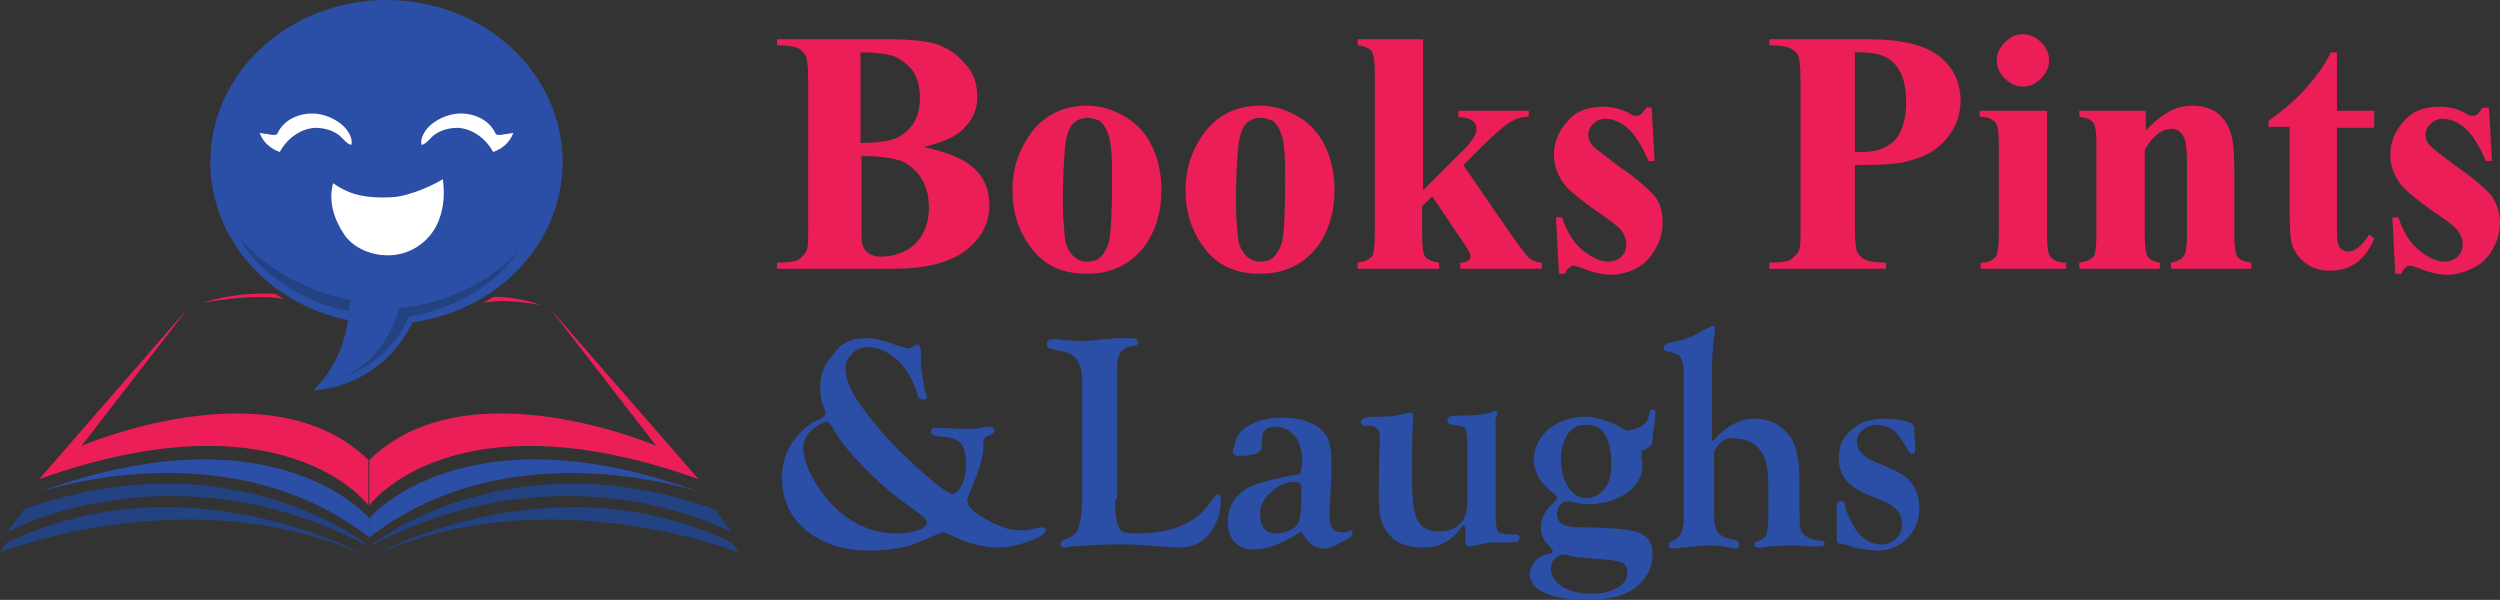 <?xml version="1.0" encoding="UTF-8" standalone="no"?>
<!-- Generator: Adobe Illustrator 23.0.5, SVG Export Plug-In . SVG Version: 6.00 Build 0)  -->

<svg
   xmlns:dc="http://purl.org/dc/elements/1.1/"
   xmlns:cc="http://creativecommons.org/ns#"
   xmlns:rdf="http://www.w3.org/1999/02/22-rdf-syntax-ns#"
   xmlns:svg="http://www.w3.org/2000/svg"
   xmlns="http://www.w3.org/2000/svg"
   xmlns:sodipodi="http://sodipodi.sourceforge.net/DTD/sodipodi-0.dtd"
   xmlns:inkscape="http://www.inkscape.org/namespaces/inkscape"
   version="1.1"
   id="Layer_1"
   x="0px"
   y="0px"
   viewBox="0 0 248.4 59.6"
   xml:space="preserve"
   sodipodi:docname="BooksPints_Laughs-logo-b10-SVG Replacement_cropped.svg"
   width="248.4"
   height="59.6"
   inkscape:version="0.92.3 (2405546, 2018-03-11)"><rect x="0" y="0" width="248.4" height="59.6" fill="#333333" stroke="none"/><defs
   id="defs91" /><sodipodi:namedview
   pagecolor="#ffffff"
   bordercolor="#666666"
   borderopacity="1"
   objecttolerance="10"
   gridtolerance="10"
   guidetolerance="10"
   inkscape:pageopacity="0"
   inkscape:pageshadow="2"
   inkscape:window-width="640"
   inkscape:window-height="480"
   id="namedview89"
   showgrid="false"
   inkscape:zoom="0.835"
   inkscape:cx="127.80038"
   inkscape:cy="28.1"
   inkscape:window-x="0"
   inkscape:window-y="0"
   inkscape:window-maximized="0"
   inkscape:current-layer="Layer_1" />
<style
   type="text/css"
   id="style2">
	.st0{enable-background:new    ;}
	.st1{fill:#EC1E58;}
	.st2{fill:#2B4FA6;}
	.st3{fill:#224282;}
	.st4{fill:#FFFFFF;}
</style>
<g
   class="st0"
   id="g24"
   style="enable-background:new"
   transform="translate(-72.2,-81)">
	<path
   class="st1"
   d="m 164,95.6 c 2.2,0.5 3.7,1.1 4.6,1.8 1.3,1 1.9,2.3 1.9,4 0,1.7 -0.7,3.1 -2.1,4.3 -1.7,1.4 -4.2,2 -7.4,2 h -11.6 v -0.6 c 1.1,0 1.8,-0.1 2.1,-0.3 0.4,-0.2 0.6,-0.5 0.8,-0.8 0.2,-0.3 0.2,-1.1 0.2,-2.3 V 88.9 c 0,-1.2 -0.1,-2 -0.2,-2.3 -0.2,-0.3 -0.4,-0.6 -0.8,-0.8 -0.4,-0.2 -1.1,-0.3 -2.1,-0.3 v -0.6 h 10.9 c 2.6,0 4.5,0.2 5.5,0.7 1.1,0.5 1.9,1.2 2.6,2.1 0.7,0.9 0.9,1.9 0.9,3 0,1.1 -0.4,2.1 -1.2,2.9 -0.7,0.9 -2.1,1.5 -4.1,2 z m -6.2,0.9 v 7.3 0.8 c 0,0.6 0.2,1.1 0.5,1.4 0.3,0.3 0.8,0.5 1.4,0.5 0.9,0 1.7,-0.2 2.5,-0.6 0.8,-0.4 1.3,-1 1.7,-1.7 0.4,-0.8 0.6,-1.6 0.6,-2.5 0,-1.1 -0.2,-2 -0.7,-2.9 -0.5,-0.8 -1.2,-1.4 -2,-1.8 -1,-0.3 -2.2,-0.5 -4,-0.5 z m 0,-1.3 c 1.6,0 2.8,-0.2 3.5,-0.5 0.8,-0.4 1.3,-0.9 1.7,-1.5 0.4,-0.7 0.6,-1.5 0.6,-2.5 0,-1 -0.2,-1.8 -0.6,-2.5 -0.4,-0.6 -1,-1.1 -1.7,-1.5 -0.7,-0.3 -1.9,-0.5 -3.6,-0.5 v 9 z"
   id="path4"
   inkscape:connector-curvature="0"
   style="fill:#ec1e58" />
	<path
   class="st1"
   d="m 180.2,91.5 c 1.4,0 2.6,0.4 3.8,1.1 1.2,0.7 2.1,1.7 2.7,3 0.6,1.3 0.9,2.7 0.9,4.3 0,2.2 -0.6,4.1 -1.7,5.6 -1.4,1.8 -3.3,2.7 -5.7,2.7 -2.4,0 -4.2,-0.8 -5.5,-2.5 -1.3,-1.7 -1.9,-3.6 -1.9,-5.8 0,-2.3 0.7,-4.2 2,-5.9 1.3,-1.6 3.1,-2.5 5.4,-2.5 z m 0.1,1.2 c -0.6,0 -1.1,0.2 -1.5,0.6 -0.4,0.4 -0.7,1.3 -0.8,2.6 -0.1,1.3 -0.2,3 -0.2,5.3 0,1.2 0.1,2.3 0.2,3.4 0.1,0.8 0.4,1.4 0.8,1.8 0.4,0.4 0.9,0.6 1.4,0.6 0.5,0 0.9,-0.1 1.3,-0.4 0.4,-0.4 0.7,-0.9 0.9,-1.6 0.2,-1.1 0.3,-3.2 0.3,-6.5 0,-1.9 -0.1,-3.2 -0.3,-3.9 -0.2,-0.7 -0.5,-1.2 -0.9,-1.6 -0.4,-0.1 -0.8,-0.3 -1.2,-0.3 z"
   id="path6"
   inkscape:connector-curvature="0"
   style="fill:#ec1e58" />
	<path
   class="st1"
   d="m 197.4,91.5 c 1.4,0 2.6,0.4 3.8,1.1 1.2,0.7 2.1,1.7 2.7,3 0.6,1.3 0.9,2.7 0.9,4.3 0,2.2 -0.6,4.1 -1.7,5.6 -1.4,1.8 -3.3,2.7 -5.7,2.7 -2.4,0 -4.2,-0.8 -5.5,-2.5 -1.3,-1.7 -1.9,-3.6 -1.9,-5.8 0,-2.3 0.7,-4.2 2,-5.9 1.3,-1.6 3.1,-2.5 5.4,-2.5 z m 0.1,1.2 c -0.6,0 -1.1,0.2 -1.5,0.6 -0.4,0.4 -0.7,1.3 -0.8,2.6 -0.1,1.3 -0.2,3 -0.2,5.3 0,1.2 0.1,2.3 0.2,3.4 0.1,0.8 0.4,1.4 0.8,1.8 0.4,0.4 0.9,0.6 1.4,0.6 0.5,0 0.9,-0.1 1.3,-0.4 0.4,-0.4 0.7,-0.9 0.9,-1.6 0.2,-1.1 0.3,-3.2 0.3,-6.5 0,-1.9 -0.1,-3.2 -0.3,-3.9 -0.2,-0.7 -0.5,-1.2 -0.9,-1.6 -0.4,-0.1 -0.8,-0.3 -1.2,-0.3 z"
   id="path8"
   inkscape:connector-curvature="0"
   style="fill:#ec1e58" />
	<path
   class="st1"
   d="m 213.6,84.9 v 15 l 3.6,-3.6 c 0.8,-0.7 1.2,-1.3 1.4,-1.6 0.2,-0.3 0.3,-0.6 0.3,-0.9 0,-0.3 -0.1,-0.6 -0.4,-0.8 -0.2,-0.2 -0.7,-0.3 -1.4,-0.4 V 92 h 7 v 0.6 c -0.7,0 -1.3,0.2 -1.8,0.5 -0.5,0.3 -1.5,1.1 -3,2.6 l -1.7,1.7 3.7,5.4 c 1.5,2.2 2.4,3.4 2.7,3.7 0.4,0.4 0.9,0.6 1.4,0.6 v 0.6 h -8.1 v -0.6 c 0.4,0 0.6,-0.1 0.8,-0.2 0.2,-0.1 0.2,-0.3 0.2,-0.4 0,-0.3 -0.2,-0.7 -0.7,-1.4 l -3.1,-4.6 -1,1 v 2.8 c 0,1.2 0.1,1.9 0.3,2.2 0.2,0.3 0.7,0.5 1.4,0.6 v 0.6 h -8.1 v -0.6 c 0.7,-0.1 1.1,-0.3 1.4,-0.6 0.2,-0.2 0.3,-1 0.3,-2.2 v -16 c 0,-1.2 -0.1,-1.9 -0.3,-2.2 -0.2,-0.3 -0.7,-0.5 -1.4,-0.6 v -0.6 z"
   id="path10"
   inkscape:connector-curvature="0"
   style="fill:#ec1e58" />
	<path
   class="st1"
   d="m 236.3,91.6 0.3,5.4 H 236 c -0.7,-1.6 -1.4,-2.7 -2.1,-3.3 -0.7,-0.6 -1.5,-0.9 -2.2,-0.9 -0.5,0 -0.9,0.2 -1.2,0.5 -0.3,0.3 -0.5,0.7 -0.5,1.1 0,0.3 0.1,0.6 0.3,0.9 0.4,0.5 1.4,1.2 3,2.4 1.6,1.1 2.7,2.1 3.3,2.8 0.6,0.7 0.8,1.7 0.8,2.6 0,0.9 -0.2,1.7 -0.7,2.6 -0.5,0.9 -1.1,1.5 -1.8,1.9 -0.7,0.4 -1.7,0.7 -2.6,0.7 -0.8,0 -1.8,-0.2 -3,-0.7 -0.3,-0.1 -0.6,-0.2 -0.7,-0.2 -0.4,0 -0.7,0.3 -0.9,0.8 h -0.6 l -0.3,-5.6 h 0.6 c 0.5,1.5 1.2,2.6 2.1,3.3 0.9,0.7 1.7,1.1 2.5,1.1 0.5,0 1,-0.2 1.3,-0.5 0.3,-0.3 0.5,-0.7 0.5,-1.2 0,-0.5 -0.2,-1 -0.5,-1.4 -0.3,-0.4 -1.1,-1 -2.3,-1.8 -1.7,-1.2 -2.8,-2.1 -3.3,-2.7 -0.7,-0.9 -1.1,-1.9 -1.1,-3 0,-1.2 0.4,-2.3 1.3,-3.3 0.8,-1 2,-1.5 3.6,-1.5 0.9,0 1.7,0.2 2.5,0.6 0.3,0.2 0.5,0.3 0.7,0.3 0.2,0 0.4,0 0.5,-0.1 0.1,-0.1 0.3,-0.3 0.6,-0.7 h 0.5 z"
   id="path12"
   inkscape:connector-curvature="0"
   style="fill:#ec1e58" />
	<path
   class="st1"
   d="m 256.5,97.4 v 6.3 c 0,1.2 0.1,2 0.2,2.3 0.2,0.3 0.4,0.6 0.8,0.8 0.4,0.2 1.1,0.3 2.1,0.3 v 0.6 H 248 v -0.6 c 1.1,0 1.8,-0.1 2.1,-0.3 0.3,-0.2 0.6,-0.5 0.8,-0.8 0.2,-0.3 0.2,-1.1 0.2,-2.3 V 88.9 c 0,-1.2 -0.1,-2 -0.2,-2.3 -0.1,-0.3 -0.4,-0.6 -0.8,-0.8 -0.4,-0.2 -1.1,-0.3 -2.1,-0.3 v -0.6 h 9.9 c 3.3,0 5.6,0.6 7,1.7 1.4,1.1 2.1,2.6 2.1,4.4 0,1.5 -0.5,2.7 -1.4,3.8 -0.9,1.1 -2.2,1.8 -3.8,2.2 -0.9,0.3 -2.7,0.4 -5.3,0.4 z m 0,-11.2 v 9.9 c 0.4,0 0.6,0 0.8,0 1.4,0 2.4,-0.4 3.2,-1.2 0.7,-0.8 1.1,-2.1 1.1,-3.8 0,-1.7 -0.4,-2.9 -1.1,-3.7 -0.7,-0.8 -1.8,-1.2 -3.3,-1.2 z"
   id="path14"
   inkscape:connector-curvature="0"
   style="fill:#ec1e58" />
	<path
   class="st1"
   d="m 275.6,92 v 12.5 c 0,1.1 0.1,1.8 0.4,2.1 0.3,0.3 0.8,0.5 1.5,0.5 v 0.6 H 269 v -0.6 c 0.7,0 1.2,-0.2 1.5,-0.6 0.2,-0.3 0.3,-0.9 0.3,-2.1 v -9.2 c 0,-1.1 -0.1,-1.8 -0.4,-2.1 -0.3,-0.3 -0.8,-0.5 -1.5,-0.5 V 92 Z m -2.4,-7.6 c 0.7,0 1.3,0.3 1.8,0.8 0.5,0.5 0.8,1.1 0.8,1.8 0,0.7 -0.3,1.3 -0.8,1.8 -0.5,0.5 -1.1,0.8 -1.8,0.8 -0.7,0 -1.3,-0.3 -1.8,-0.8 -0.5,-0.5 -0.8,-1.1 -0.8,-1.8 0,-0.7 0.3,-1.3 0.8,-1.8 0.5,-0.5 1.1,-0.8 1.8,-0.8 z"
   id="path16"
   inkscape:connector-curvature="0"
   style="fill:#ec1e58" />
	<path
   class="st1"
   d="m 285.4,92 v 2 c 0.8,-0.9 1.6,-1.5 2.3,-1.9 0.7,-0.4 1.5,-0.6 2.4,-0.6 1,0 1.9,0.3 2.5,0.8 0.7,0.6 1.1,1.3 1.3,2.1 0.2,0.6 0.3,1.9 0.3,3.7 v 6.1 c 0,1.2 0.1,2 0.3,2.3 0.2,0.3 0.7,0.5 1.4,0.6 v 0.6 h -8 v -0.6 c 0.6,-0.1 1,-0.3 1.3,-0.7 0.2,-0.3 0.3,-1 0.3,-2.1 v -7 c 0,-1.3 -0.1,-2.1 -0.2,-2.4 -0.1,-0.3 -0.3,-0.6 -0.5,-0.8 -0.2,-0.2 -0.5,-0.3 -0.8,-0.3 -1,0 -1.9,0.7 -2.7,2.1 v 8.4 c 0,1.2 0.1,1.9 0.3,2.2 0.2,0.3 0.6,0.5 1.2,0.6 v 0.6 h -8 v -0.6 c 0.7,-0.1 1.1,-0.3 1.4,-0.6 0.2,-0.2 0.3,-1 0.3,-2.2 v -8.9 c 0,-1.2 -0.1,-1.9 -0.3,-2.2 -0.2,-0.3 -0.7,-0.5 -1.4,-0.6 V 92 Z"
   id="path18"
   inkscape:connector-curvature="0"
   style="fill:#ec1e58" />
	<path
   class="st1"
   d="M 304.4,86.3 V 92 h 3.7 v 1.7 h -3.7 v 9.7 c 0,0.9 0,1.5 0.1,1.8 0.1,0.3 0.2,0.5 0.4,0.6 0.2,0.1 0.4,0.2 0.6,0.2 0.7,0 1.4,-0.6 2.1,-1.7 l 0.5,0.4 c -0.9,2.2 -2.4,3.2 -4.4,3.2 -1,0 -1.8,-0.3 -2.5,-0.8 -0.7,-0.6 -1.1,-1.2 -1.3,-1.9 -0.1,-0.4 -0.2,-1.4 -0.2,-3.1 v -8.5 h -2.1 V 93 c 1.4,-1 2.6,-2 3.6,-3.1 1,-1.1 1.9,-2.3 2.6,-3.7 h 0.6 z"
   id="path20"
   inkscape:connector-curvature="0"
   style="fill:#ec1e58" />
	<path
   class="st1"
   d="m 319.5,91.6 0.3,5.4 h -0.6 c -0.7,-1.6 -1.4,-2.7 -2.1,-3.3 -0.7,-0.6 -1.5,-0.9 -2.2,-0.9 -0.5,0 -0.9,0.2 -1.2,0.5 -0.3,0.3 -0.5,0.7 -0.5,1.1 0,0.3 0.1,0.6 0.3,0.9 0.4,0.5 1.4,1.2 3,2.4 1.6,1.1 2.7,2.1 3.3,2.8 0.5,0.8 0.8,1.7 0.8,2.6 0,0.9 -0.2,1.7 -0.7,2.6 -0.4,0.8 -1.1,1.5 -1.9,1.9 -0.8,0.4 -1.7,0.7 -2.6,0.7 -0.8,0 -1.8,-0.2 -3,-0.7 -0.3,-0.1 -0.6,-0.2 -0.7,-0.2 -0.4,0 -0.7,0.3 -0.9,0.8 h -0.6 l -0.3,-5.6 h 0.6 c 0.5,1.5 1.2,2.6 2.1,3.3 0.9,0.7 1.7,1.1 2.5,1.1 0.5,0 1,-0.2 1.3,-0.5 0.3,-0.3 0.5,-0.7 0.5,-1.2 0,-0.5 -0.2,-1 -0.5,-1.4 -0.3,-0.4 -1.1,-1 -2.3,-1.8 -1.7,-1.2 -2.8,-2.1 -3.3,-2.7 -0.7,-0.9 -1.1,-1.9 -1.1,-3 0,-1.2 0.4,-2.3 1.3,-3.3 0.8,-1 2,-1.5 3.6,-1.5 0.9,0 1.7,0.2 2.5,0.6 0.3,0.2 0.5,0.3 0.7,0.3 0.2,0 0.4,0 0.5,-0.1 0.1,-0.1 0.3,-0.3 0.6,-0.7 h 0.6 z"
   id="path22"
   inkscape:connector-curvature="0"
   style="fill:#ec1e58" />
</g>
<g
   class="st0"
   id="g40"
   style="enable-background:new"
   transform="translate(-72.2,-81)">
	<path
   class="st2"
   d="m 158.3,114.6 c 0.8,0 1.6,0.2 2.7,0.6 0.8,0.3 1.3,0.4 1.4,0.4 0.2,0 0.3,0 0.4,-0.1 l 0.3,-0.2 c 0.1,0 0.2,-0.1 0.2,-0.1 0.2,0 0.4,0.2 0.4,0.7 0,0.1 0,0.3 0,0.5 0,0.5 0,0.7 0,0.8 0,0.3 0.1,0.8 0.2,1.5 0.1,0.7 0.2,1.2 0.3,1.4 0,0.1 0.1,0.2 0.1,0.3 0,0.2 -0.1,0.3 -0.4,0.3 -0.3,0 -0.5,-0.2 -0.6,-0.7 -0.4,-1.3 -1,-2.3 -1.9,-3.2 -0.9,-0.8 -1.9,-1.3 -2.9,-1.3 -0.6,0 -1.2,0.2 -1.6,0.6 -0.4,0.4 -0.7,0.9 -0.7,1.5 0,1 0.5,2.3 1.6,3.8 1.1,1.5 2.5,3.2 4.3,4.9 2.7,2.6 4.3,3.8 4.8,3.8 0.3,0 0.6,-0.4 0.9,-1 0.3,-0.7 0.4,-1.3 0.4,-2 0,-0.9 -0.2,-1.6 -0.5,-2 -0.3,-0.4 -1,-0.7 -1.9,-0.7 -0.8,-0.1 -1.1,-0.2 -1.1,-0.5 0,-0.2 0.1,-0.4 0.4,-0.4 0.2,0 0.3,0 0.5,0 1.1,0.1 1.9,0.1 2.5,0.1 0.8,0 1.3,0 1.5,-0.1 l 0.6,-0.1 c 0.1,0 0.2,0 0.3,0 0.3,0 0.5,0.1 0.5,0.4 0,0.2 -0.1,0.3 -0.3,0.4 -0.4,0.1 -0.6,0.2 -0.7,0.4 -0.1,0.1 -0.1,0.4 -0.1,0.8 0,0.9 -0.3,1.9 -0.8,3.2 -0.5,1.2 -0.8,1.9 -0.8,2.1 0,0.6 0.6,1.2 1.9,1.9 1.2,0.7 2.3,1.1 3.3,1.1 0.5,0 0.8,0 1.1,-0.1 l 0.9,-0.2 c 0.1,0 0.2,0 0.2,0 0.3,0 0.4,0.1 0.4,0.3 0,0.3 -0.6,0.7 -1.7,1.1 -1.1,0.4 -2.1,0.6 -3,0.6 -1.5,0 -3.1,-0.4 -4.9,-1.3 -0.3,-0.1 -0.5,-0.2 -0.6,-0.2 -0.2,0 -0.4,0.1 -0.6,0.2 l -1.4,0.6 c -1.5,0.7 -3.3,1 -5.3,1 -2.6,0 -4.7,-0.7 -6.3,-2 -1.6,-1.3 -2.4,-3.1 -2.4,-5.2 0,-1.3 0.3,-2.4 1,-3.5 0.7,-1 1.5,-1.8 2.6,-2.3 0.5,-0.2 0.7,-0.4 0.7,-0.6 0,-0.1 0,-0.3 -0.1,-0.5 -0.3,-0.6 -0.4,-1.4 -0.4,-2.2 0,-1.3 0.5,-2.4 1.4,-3.3 0.7,-1.1 1.8,-1.5 3.2,-1.5 z m -4,8.3 c -0.2,0 -0.7,0.2 -1.3,0.7 -0.7,0.6 -1,1.2 -1,2 0.1,1.3 0.7,2.8 2,4.5 0.9,1.2 2,2.2 3.3,2.9 1.3,0.7 2.6,1 4,1 0.8,0 1.5,-0.1 2.1,-0.3 0.6,-0.2 0.9,-0.5 0.9,-0.8 0,-0.2 -0.3,-0.5 -0.8,-0.9 -1.7,-1.2 -3.4,-2.5 -5,-4.1 -1.6,-1.6 -2.7,-2.9 -3.4,-4.1 -0.3,-0.6 -0.6,-0.9 -0.8,-0.9 z"
   id="path26"
   inkscape:connector-curvature="0"
   style="fill:#2b4fa6" />
	<path
   class="st2"
   d="m 183,130.6 c 0,1.9 0.2,2.9 0.7,3.2 0.2,0.1 0.7,0.2 1.5,0.2 3.4,0 5.8,-1 7.2,-3 0.4,-0.6 0.7,-0.9 0.8,-0.9 0.2,0 0.3,0.2 0.3,0.6 0,1.3 -0.4,2.4 -1.2,3.4 -0.7,0.9 -1.7,1.3 -3,1.3 -0.3,0 -0.7,0 -1.4,-0.1 -0.2,0 -0.8,0 -1.8,-0.1 l -1.6,-0.1 c -0.6,0 -1.2,0 -1.9,0 -1.2,0 -2.4,0.1 -3.8,0.2 -0.4,0 -0.7,0.1 -0.8,0.1 -0.3,0 -0.4,-0.1 -0.4,-0.4 0,-0.2 0.1,-0.3 0.4,-0.4 0.6,-0.2 1.1,-0.5 1.3,-1 0.2,-0.5 0.4,-1.4 0.4,-2.5 v -12.5 c 0,-1.6 -0.7,-2.5 -2,-2.7 l -0.9,-0.2 c -0.4,-0.1 -0.6,-0.2 -0.6,-0.5 0,-0.3 0.2,-0.5 0.5,-0.5 0.1,0 0.2,0 0.4,0 0.1,0 0.3,0 0.6,0.1 h 0.6 c 0.6,0.1 1.1,0.1 1.4,0.1 0.5,0 1.3,-0.1 2.3,-0.2 0.8,-0.1 1.6,-0.1 2.4,-0.1 0.6,0 0.9,0.1 0.9,0.4 0,0.2 -0.2,0.4 -0.6,0.4 -1,0.1 -1.5,0.8 -1.5,2.1 v 13.1 z"
   id="path28"
   inkscape:connector-curvature="0"
   style="fill:#2b4fa6" />
	<path
   class="st2"
   d="m 201.4,128.1 c 0.1,-0.5 0.2,-0.8 0.2,-1.2 0,-1 -0.2,-1.8 -0.7,-2.5 -0.5,-0.6 -1.1,-1 -1.9,-1 -1,0 -1.4,0.4 -1.4,1.2 0,0.2 0,0.3 0,0.4 v 0.3 c 0,0.7 -0.8,1 -2.3,1 -0.4,0 -0.6,-0.2 -0.6,-0.5 0,-0.1 0,-0.2 0.1,-0.3 0,-0.1 0.1,-0.2 0.1,-0.4 0.1,-0.6 0.4,-1.1 0.9,-1.5 1.1,-0.8 2.3,-1.1 3.8,-1.1 1.7,0 3,0.4 3.9,1.2 0.7,0.6 1,1.7 1,3.2 0,0.8 0,1.7 -0.1,2.9 -0.1,1.3 -0.1,2.2 -0.1,2.6 0,1 0.4,1.5 1.2,1.5 0.3,0 0.5,0 0.6,-0.1 0.2,-0.1 0.3,-0.1 0.3,-0.1 0.1,0 0.2,0.1 0.2,0.2 0,0.3 -0.2,0.5 -0.6,0.7 l -0.6,0.3 -0.5,0.3 c -0.4,0.2 -0.8,0.3 -1.2,0.3 -0.9,0 -1.6,-0.6 -2.2,-1.7 -1.9,1.2 -3.4,1.8 -4.6,1.8 -0.9,0 -1.5,-0.2 -2,-0.7 -0.5,-0.5 -0.7,-1.2 -0.7,-2 0,-1.6 0.7,-2.7 2.1,-3.5 0.9,-0.4 2.6,-0.9 5.1,-1.3 z m -0.3,0.8 c -0.9,-0.1 -1.7,0.2 -2.5,0.9 -0.8,0.7 -1.2,1.4 -1.2,2.2 0,1.3 0.5,2 1.6,2 0.7,0 1.2,-0.2 1.7,-0.5 0.3,-0.2 0.5,-0.4 0.6,-0.8 0.1,-0.4 0.2,-1 0.2,-1.9 v -1.2 -0.3 l -0.1,-0.3 c 0,0 -0.1,0 -0.3,-0.1 z"
   id="path30"
   inkscape:connector-curvature="0"
   style="fill:#2b4fa6" />
	<path
   class="st2"
   d="m 220.8,122.7 v 9.3 c 0,1 0.1,1.6 0.2,1.8 0.2,0.2 0.6,0.3 1.3,0.3 h 0.3 c 0.1,0 0.2,0 0.3,0 0.2,0.1 0.3,0.2 0.3,0.3 0,0.4 -0.3,0.5 -1,0.5 h -0.7 c -0.4,0 -0.7,0 -1,0 -0.6,0 -1.3,0.2 -2.1,0.4 -0.1,0 -0.2,0 -0.3,0 -0.2,0 -0.3,-0.2 -0.3,-0.6 0,-0.2 0,-0.4 0,-0.5 0,-0.2 0,-0.4 0,-0.5 0,-0.3 -0.1,-0.5 -0.2,-0.5 0,0 -0.1,0.1 -0.2,0.2 l -0.5,0.6 c -0.9,1 -2,1.4 -3.3,1.4 -1.5,0 -2.6,-0.4 -3.3,-1.2 -0.8,-0.8 -1.1,-2 -1.1,-3.6 0,-2.1 0,-4 0.1,-5.5 0,-0.3 0,-0.5 0,-0.7 0,-0.7 -0.3,-1 -0.9,-1.1 h -0.6 c -0.3,0 -0.4,-0.2 -0.4,-0.4 0,-0.2 0.2,-0.3 0.5,-0.4 0.3,-0.1 0.9,-0.1 1.7,-0.1 0.8,0 1.5,-0.1 2.1,-0.3 0.3,-0.1 0.5,-0.1 0.6,-0.1 0.2,0 0.3,0.1 0.3,0.3 0,0.3 0,0.5 0,0.8 -0.1,1.1 -0.1,2.9 -0.1,5.6 0,2 0.2,3.4 0.6,4.1 0.4,0.7 1.1,1 2.2,1 0.9,0 1.5,-0.3 2,-0.8 0.5,-0.5 0.7,-1.3 0.7,-2.2 v -5.6 c 0,-0.8 -0.1,-1.4 -0.2,-1.6 -0.1,-0.2 -0.6,-0.3 -1.3,-0.4 -0.3,0 -0.5,-0.2 -0.5,-0.4 0,-0.3 0.3,-0.5 0.9,-0.5 1.8,0 3,-0.1 3.6,-0.4 0.1,-0.1 0.2,-0.1 0.3,-0.1 0.1,0 0.2,0.1 0.2,0.3 z"
   id="path32"
   inkscape:connector-curvature="0"
   style="fill:#2b4fa6" />
	<path
   class="st2"
   d="m 233.8,123.8 c 0.7,-0.1 1.3,-0.3 1.6,-0.5 0.4,-0.3 0.6,-0.7 0.7,-1.3 0,-0.2 0.1,-0.3 0.3,-0.3 0.2,0 0.3,0.1 0.3,0.4 0,0.3 -0.1,0.8 -0.2,1.6 -0.1,0.6 -0.1,0.9 -0.1,1.1 0,0.2 -0.1,0.4 -0.2,0.5 -0.1,0.1 -0.4,0.3 -0.9,0.5 0,0.2 0,0.4 0,0.5 0,0.5 0.1,0.8 0.1,0.9 0,1.1 -0.5,2 -1.6,2.8 -1,0.7 -2.3,1.1 -3.8,1.1 -0.5,0 -1,-0.1 -1.5,-0.2 -0.2,0 -0.4,-0.1 -0.5,-0.1 -0.3,0 -0.6,0.1 -0.8,0.4 -0.2,0.2 -0.3,0.5 -0.3,0.9 0,0.9 0.8,1.3 2.3,1.3 2.9,0 4.9,0.2 5.8,0.5 1,0.4 1.4,1.1 1.4,2.2 0,1.2 -0.5,2.3 -1.6,3.2 -1.1,0.9 -2.7,1.3 -4.8,1.3 -1.9,0 -3.3,-0.2 -4.3,-0.7 -1,-0.4 -1.5,-1.1 -1.5,-1.9 0,-0.4 0.2,-0.8 0.5,-1.2 0.3,-0.4 0.7,-0.6 1.1,-0.7 0.5,-0.1 0.7,-0.2 0.7,-0.3 l -0.1,-0.2 -0.4,-0.5 c -0.5,-0.5 -0.7,-1 -0.7,-1.6 0,-0.9 0.3,-1.6 1,-2.3 l 0.5,-0.5 c 0.1,-0.1 0.1,-0.2 0.1,-0.3 0,-0.1 -0.2,-0.3 -0.6,-0.6 -0.4,-0.3 -0.8,-0.7 -1.2,-1.3 -0.3,-0.6 -0.5,-1.2 -0.5,-1.8 0,-1.2 0.5,-2.2 1.5,-3.1 1,-0.8 2.3,-1.2 3.9,-1.2 1.3,0.2 2.6,0.6 3.8,1.4 z m -6.1,12.3 c -0.4,0 -0.7,0.1 -1,0.4 -0.3,0.3 -0.4,0.6 -0.4,1 0,0.7 0.4,1.3 1.1,1.8 0.7,0.4 1.7,0.7 2.9,0.7 1.1,0 1.9,-0.2 2.6,-0.6 0.7,-0.4 1,-0.9 1,-1.5 0,-0.5 -0.2,-0.9 -0.6,-1 -0.4,-0.2 -1.3,-0.3 -2.8,-0.4 -0.9,-0.1 -1.5,-0.1 -2,-0.2 l -0.4,-0.1 c -0.2,-0.1 -0.3,-0.1 -0.4,-0.1 z m 2.1,-12.9 c -0.8,0 -1.4,0.3 -1.8,0.9 -0.4,0.6 -0.7,1.4 -0.7,2.5 0,1.1 0.2,2 0.7,2.8 0.5,0.7 1.1,1.1 1.8,1.1 0.7,0 1.3,-0.3 1.8,-0.9 0.5,-0.6 0.7,-1.4 0.7,-2.3 0,-2.8 -0.8,-4.1 -2.5,-4.1 z"
   id="path34"
   inkscape:connector-curvature="0"
   style="fill:#2b4fa6" />
	<path
   class="st2"
   d="m 242.5,125.9 v 5.7 0.5 c 0,0.8 0.1,1.3 0.3,1.7 0.2,0.3 0.6,0.6 1.2,0.7 l 0.7,0.2 c 0.2,0.1 0.3,0.2 0.3,0.4 0,0.3 -0.2,0.4 -0.4,0.4 -0.1,0 -0.3,0 -0.6,-0.1 -0.7,-0.2 -1.5,-0.2 -2.2,-0.2 -0.5,0 -1.2,0.1 -2.3,0.2 -0.4,0 -0.7,0.1 -0.9,0.1 -0.4,0 -0.6,-0.1 -0.6,-0.4 0,-0.1 0.1,-0.2 0.3,-0.3 0.8,-0.3 1.2,-1 1.2,-2.3 v -14.7 l -0.1,-0.7 c -0.1,-0.4 -0.2,-0.6 -0.4,-0.8 -0.2,-0.1 -0.6,-0.3 -1.2,-0.4 -0.2,0 -0.3,-0.1 -0.3,-0.3 0,-0.2 0.1,-0.3 0.2,-0.4 0.1,-0.1 0.5,-0.2 1.1,-0.3 1,-0.2 1.9,-0.6 2.7,-1.1 0.5,-0.3 0.8,-0.4 0.9,-0.4 0.2,0 0.2,0.1 0.2,0.3 0,0.1 0,0.4 -0.1,0.8 -0.1,1 -0.2,2.1 -0.2,3.5 v 6.6 c 0,0.2 0,0.2 0.1,0.2 l 0.1,-0.1 c 1.3,-1.4 2.6,-2.1 4,-2.1 1.5,0 2.7,0.6 3.6,1.8 0.6,0.9 0.9,2.4 0.9,4.5 v 2.5 0.6 c 0,0.8 0,1.3 0.1,1.6 0.1,0.3 0.3,0.5 0.6,0.7 0.3,0.2 0.7,0.4 1.3,0.4 0.3,0 0.5,0.1 0.5,0.3 0,0.2 -0.2,0.3 -0.5,0.3 h -0.6 -0.5 c -0.7,-0.1 -1.3,-0.1 -1.9,-0.1 -1.1,0 -2,0.1 -2.8,0.2 -0.1,0 -0.2,0 -0.3,0 -0.2,0 -0.4,-0.1 -0.4,-0.3 0,-0.1 0.1,-0.3 0.3,-0.3 0.5,-0.2 0.8,-0.4 0.9,-0.7 0.1,-0.3 0.2,-0.9 0.2,-1.6 v -3.1 c 0,-1.7 -0.2,-2.8 -0.7,-3.5 -0.6,-0.9 -1.4,-1.3 -2.5,-1.3 -0.8,-0.3 -1.7,0.2 -2.2,1.3 z"
   id="path36"
   inkscape:connector-curvature="0"
   style="fill:#2b4fa6" />
	<path
   class="st2"
   d="m 259.5,122.6 c 0.7,0 1.4,0.1 2.2,0.3 0.4,0.1 0.6,0.3 0.7,0.6 v 0.7 l 0.1,0.9 v 0.5 c 0,0.1 0,0.1 0,0.2 0,0.2 -0.1,0.3 -0.3,0.3 -0.2,0 -0.4,-0.3 -0.8,-1 -0.7,-1.3 -1.6,-1.9 -2.7,-1.9 -0.5,0 -1,0.2 -1.4,0.5 -0.4,0.3 -0.6,0.7 -0.6,1.2 0,0.8 0.6,1.5 1.8,2 l 1,0.4 c 0.9,0.4 1.5,0.7 1.8,0.9 0.3,0.2 0.6,0.5 0.9,0.9 0.5,0.7 0.7,1.5 0.7,2.4 0,1.2 -0.4,2.2 -1.2,3 -0.8,0.8 -1.8,1.2 -2.9,1.2 -0.6,0 -1.4,-0.1 -2.3,-0.3 l -1,-0.3 -0.5,-0.1 c -0.2,0 -0.3,-0.2 -0.3,-0.4 0,-0.1 0,-0.2 0,-0.4 0,-0.2 0,-0.4 0,-0.6 v -1.6 -0.7 c 0,-0.2 0,-0.4 0.1,-0.4 0,-0.1 0.2,-0.1 0.4,-0.1 0.2,0 0.3,0.1 0.3,0.4 0.1,0.6 0.5,1.4 1,2.3 0.7,1 1.5,1.6 2.6,1.6 0.6,0 1.1,-0.2 1.5,-0.6 0.4,-0.4 0.6,-0.8 0.6,-1.4 0,-0.6 -0.2,-1.1 -0.6,-1.5 -0.4,-0.4 -1.1,-0.8 -2.2,-1.2 -1.3,-0.5 -2.2,-1 -2.7,-1.6 -0.5,-0.6 -0.8,-1.3 -0.8,-2.3 0,-1.2 0.4,-2.1 1.3,-2.8 0.8,-0.8 1.9,-1.1 3.3,-1.1 z"
   id="path38"
   inkscape:connector-curvature="0"
   style="fill:#2b4fa6" />
</g>
<g
   id="g86"
   transform="translate(-72.2,-81)">
	<g
   id="g62">
		<g
   id="g50">
			<path
   class="st1"
   d="m 90.9,111.6 -10.6,13.7 c 0,0 18.8,-8.1 28.5,1.4 v 4.5 c 0,0 -8.3,-11.3 -32.7,-2.6 z"
   id="path42"
   inkscape:connector-curvature="0"
   style="fill:#ec1e58" />
			<path
   class="st2"
   d="m 108.9,132.5 c 0,0 -9.4,-11.3 -33.1,-2.5 0,0 18.8,-6.7 33.1,4.4 z"
   id="path44"
   inkscape:connector-curvature="0"
   style="fill:#2b4fa6" />
			<path
   class="st3"
   d="m 108.9,135.3 c 0,0 -13.5,-11.1 -34.3,-3.7 l -1.7,2.3 c -0.1,0 16.2,-9 36,1.4 z"
   id="path46"
   inkscape:connector-curvature="0"
   style="fill:#224282" />
			<path
   class="st3"
   d="m 108.9,136.4 c 0,0 -17.8,-10.2 -36,-1.5 l -0.7,1 c -0.1,0 19.3,-7.7 36.7,0.5 z"
   id="path48"
   inkscape:connector-curvature="0"
   style="fill:#224282" />
		</g>
		<g
   id="g60">
			<path
   class="st1"
   d="m 126.8,111.6 10.6,13.7 c 0,0 -18.8,-8.1 -28.5,1.4 v 4.5 c 0,0 8.3,-11.3 32.7,-2.6 z"
   id="path52"
   inkscape:connector-curvature="0"
   style="fill:#ec1e58" />
			<path
   class="st2"
   d="m 108.9,132.5 c 0,0 9.4,-11.3 33.1,-2.5 0,0 -18.8,-6.7 -33.1,4.4 z"
   id="path54"
   inkscape:connector-curvature="0"
   style="fill:#2b4fa6" />
			<path
   class="st3"
   d="m 108.9,135.3 c 0,0 13.5,-11.1 34.3,-3.7 l 1.7,2.3 c 0,0 -16.3,-9 -36,1.4 z"
   id="path56"
   inkscape:connector-curvature="0"
   style="fill:#224282" />
			<path
   class="st3"
   d="m 108.9,136.4 c 0,0 17.8,-10.2 36,-1.5 l 0.7,1 c 0,0 -19.3,-7.7 -36.7,0.5 z"
   id="path58"
   inkscape:connector-curvature="0"
   style="fill:#224282" />
		</g>
	</g>
	<path
   class="st1"
   d="m 92.3,111.1 c 0,0 5,-1 8.1,-0.4 l -0.9,-0.5 c 0,0 -3.5,-0.3 -7.2,0.9 z"
   id="path64"
   inkscape:connector-curvature="0"
   style="fill:#ec1e58" />
	<path
   class="st1"
   d="m 125.9,111.3 c 0,0 -3.6,-0.7 -5.7,-0.2 l 1,-0.6 c 0,0 2.2,-0.1 4.7,0.8 z"
   id="path66"
   inkscape:connector-curvature="0"
   style="fill:#ec1e58" />
	<g
   id="g84">
		<path
   class="st2"
   d="m 103.3,119.8 c 3,-0.2 5.9,-1.6 7.9,-3.8 2,-2.2 3.2,-5.2 3.2,-8.2 -1.3,0.2 -2.6,-0.1 -4,-0.1 -1,0 -3,0.1 -3.5,1.2 -0.4,0.8 0.1,2.7 -0.1,3.6 -0.3,2.8 -1.5,5.4 -3.5,7.3 z"
   id="path68"
   inkscape:connector-curvature="0"
   style="fill:#2b4fa6" />
		<ellipse
   class="st2"
   cx="110.6"
   cy="97.1"
   rx="17.5"
   ry="16.1"
   id="ellipse70"
   style="fill:#2b4fa6" />
		<g
   id="g76">
			<path
   class="st4"
   d="m 103.5,93.7 c -1.5,0.1 -2.8,1.1 -3.5,2.4 -0.9,-0.3 -1.7,-1 -2,-1.9 0.4,0.1 0.8,0.1 1.2,0.2 0.1,0 0.3,0 0.4,0 0.2,-0.1 0.2,-0.2 0.3,-0.4 0.8,-1.4 2.7,-2 4.3,-1.6 0.8,0.2 1.6,0.6 2.2,1.2 0.4,0.4 0.9,1.2 0.7,1.8 -0.5,-0.1 -0.9,-0.8 -1.4,-1.1 -0.6,-0.4 -1.4,-0.6 -2.2,-0.6 z"
   id="path72"
   inkscape:connector-curvature="0"
   style="fill:#ffffff" />
			<path
   class="st4"
   d="m 117.7,93.7 c 1.5,0.1 2.8,1.1 3.5,2.4 0.9,-0.3 1.7,-1 2,-1.9 -0.4,0.1 -0.8,0.1 -1.2,0.2 -0.1,0 -0.3,0 -0.4,0 -0.2,-0.1 -0.2,-0.2 -0.3,-0.4 -0.8,-1.4 -2.7,-2 -4.3,-1.6 -0.8,0.2 -1.6,0.6 -2.2,1.2 -0.4,0.4 -0.9,1.2 -0.7,1.8 0.5,-0.1 0.9,-0.8 1.4,-1.1 0.6,-0.4 1.4,-0.6 2.2,-0.6 z"
   id="path74"
   inkscape:connector-curvature="0"
   style="fill:#ffffff" />
		</g>
		<path
   class="st4"
   d="m 111.1,100.6 c -2.2,0.1 -4,-0.1 -5.8,-1.4 -0.5,1.8 0.1,3.6 1.1,5.1 1.1,1.6 3.3,2.3 5.2,2 1.9,-0.3 3.5,-1.6 4.2,-3.4 0.5,-1.3 0.6,-2.7 0.4,-4.1 -0.4,0.3 -3.1,1.7 -5.1,1.8 z"
   id="path78"
   inkscape:connector-curvature="0"
   style="fill:#ffffff" />
		<path
   class="st3"
   d="m 123.9,105.6 c 0,0 -3.6,5.1 -12,6 0,0 -1.4,5.5 -6.1,7 0,0 4.9,-1.1 7,-6.1 0,-0.1 7.4,-0.9 11.1,-6.9 z"
   id="path80"
   inkscape:connector-curvature="0"
   style="fill:#224282" />
		<path
   class="st3"
   d="m 107.1,110.8 c -0.1,0.4 -0.2,0.7 -0.3,1.1 -3.2,-0.6 -6,-2.1 -8.4,-4.2 -1,-0.9 -2,-2 -2.4,-3.2 0.2,0.5 1.6,1.8 2,2.1 4,3.3 8.7,4.2 9.1,4.2 z"
   id="path82"
   inkscape:connector-curvature="0"
   style="fill:#224282" />
	</g>
</g>
</svg>